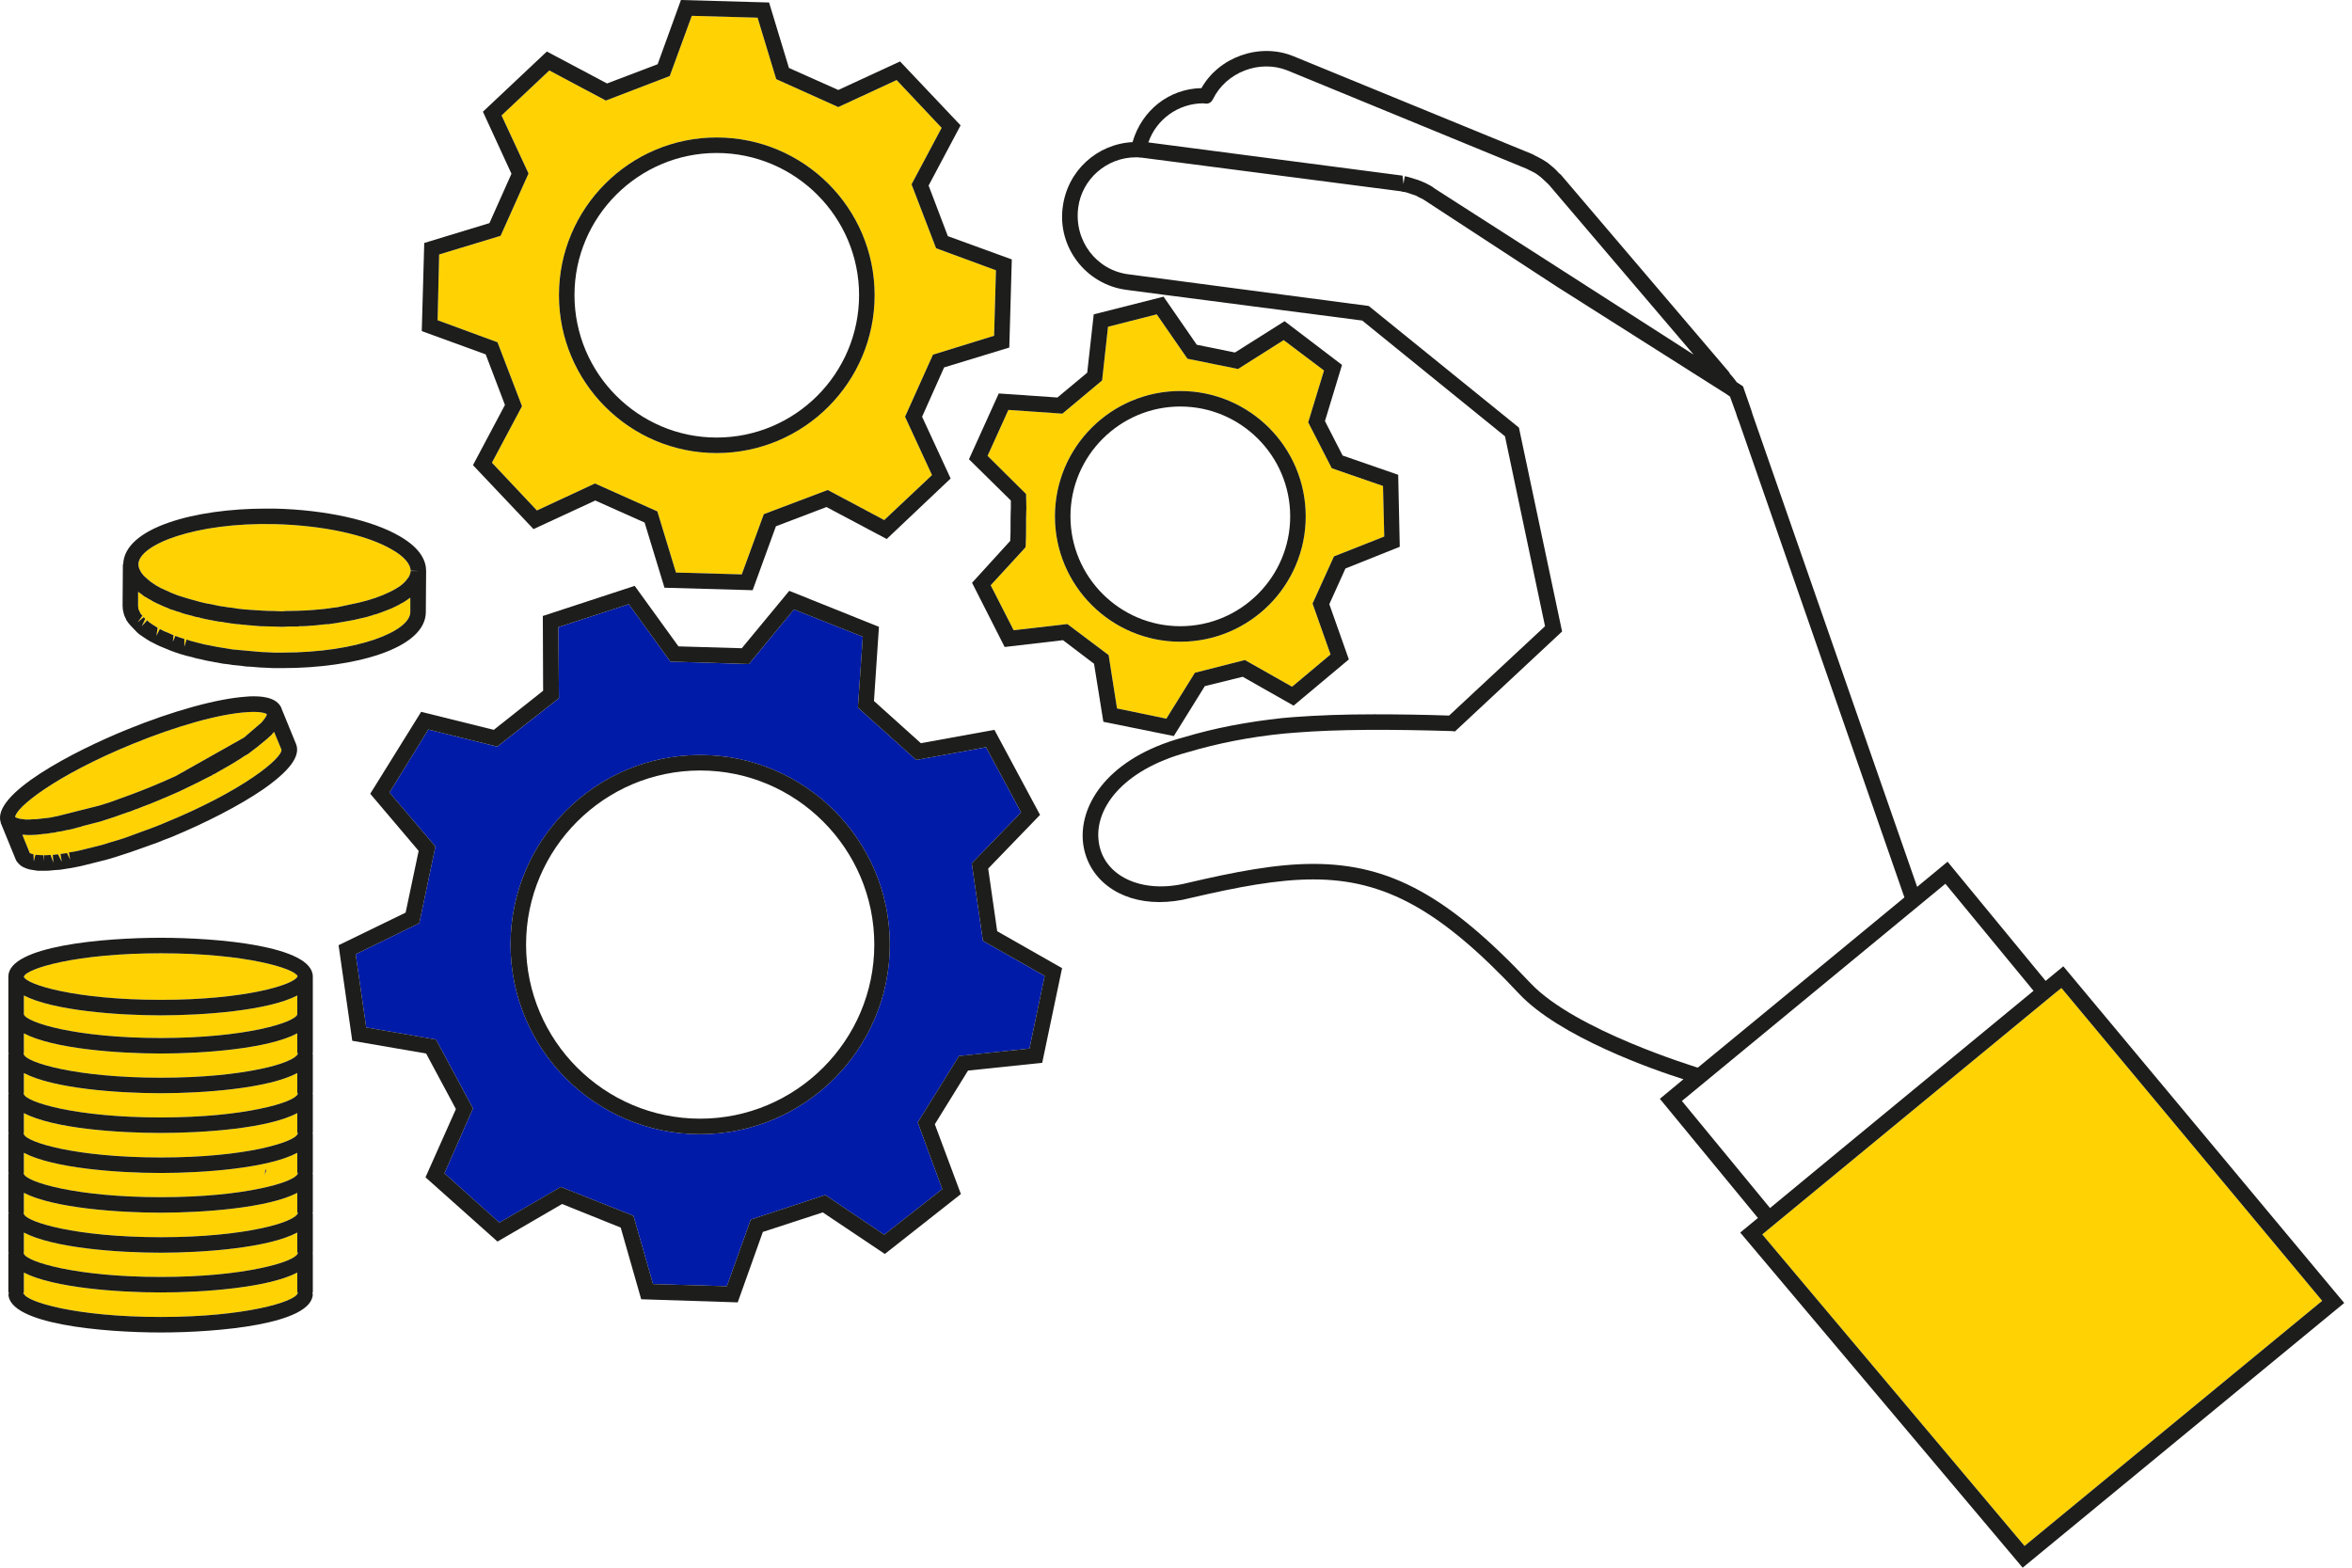 <svg width="87" height="58" viewBox="0 0 87 58" fill="none" xmlns="http://www.w3.org/2000/svg">
<path d="M76.254 36.554L85.897 48.127L74.887 57.196L65.186 45.67L65.393 45.498L76.035 36.726L76.254 36.554Z" fill="#FFD303"/>
<path d="M51.157 17.978L51.203 19.85L49.343 20.584L48.55 22.33L49.216 24.212L47.793 25.406L46.048 24.419L44.199 24.89L43.143 26.589L41.318 26.21L41.008 24.235L39.481 23.087L37.495 23.317L36.645 21.652L37.931 20.252L37.942 20.148C37.954 19.896 37.954 19.678 37.954 19.459C37.954 19.253 37.954 19.046 37.965 18.782L37.954 18.277L36.53 16.865L37.3 15.166L39.297 15.303L40.767 14.075L40.985 12.089L42.787 11.63L43.924 13.271L45.795 13.65L47.483 12.582L48.975 13.708L48.39 15.625L49.262 17.324L51.157 17.978ZM48.298 19.104C48.298 16.543 46.22 14.465 43.66 14.465C41.1 14.465 39.022 16.543 39.022 19.104C39.022 21.664 41.1 23.742 43.66 23.742C46.22 23.742 48.298 21.664 48.298 19.104Z" fill="#FFD303"/>
<path d="M38.643 36.107L38.08 38.793L35.474 39.069L33.947 41.526L34.854 43.994L32.707 45.682L30.526 44.212L27.771 45.119L26.887 47.587L24.154 47.507L23.431 44.981L20.745 43.914L18.471 45.234L16.439 43.408L17.496 41.009L16.129 38.46L13.546 38.013L13.156 35.303L15.509 34.155L16.106 31.319L14.407 29.322L15.842 26.991L18.391 27.623L20.676 25.832L20.653 23.203L23.259 22.353L24.797 24.477L27.702 24.569L29.366 22.548L31.915 23.558L31.732 26.176L33.89 28.116L36.473 27.646L37.77 30.056L35.945 31.939L36.358 34.809L38.643 36.107ZM32.914 34.947C32.914 31.078 29.768 27.933 25.899 27.933C22.03 27.933 18.885 31.078 18.885 34.947C18.885 38.816 22.03 41.962 25.899 41.962C29.768 41.962 32.914 38.816 32.914 34.947Z" fill="#001BA8"/>
<path d="M36.84 9.999L36.771 12.422L34.51 13.122L33.477 15.418L34.475 17.576L32.707 19.241L30.618 18.128L28.253 19.023L27.438 21.25L25.004 21.181L24.315 18.92L22.007 17.887L19.86 18.885L18.196 17.117L19.309 15.028L18.402 12.663L16.187 11.848L16.244 9.414L18.517 8.725L19.55 6.417L18.552 4.27L20.32 2.606L22.409 3.719L24.774 2.812L25.589 0.585L28.023 0.654L28.712 2.927L31.008 3.961L33.166 2.962L34.831 4.73L33.718 6.819L34.624 9.184L36.84 9.999ZM32.351 10.918C32.351 7.703 29.734 5.086 26.508 5.086C23.293 5.086 20.676 7.703 20.676 10.918C20.676 14.144 23.293 16.761 26.508 16.761C29.734 16.761 32.351 14.144 32.351 10.918Z" fill="#FFD303"/>
<path d="M15.475 21.125H15.188C15.188 21.205 15.154 21.285 15.108 21.366C15.096 21.377 15.073 21.4 15.062 21.423C15.016 21.492 14.947 21.561 14.867 21.63C14.844 21.641 14.832 21.653 14.821 21.664L14.809 21.676C14.706 21.744 14.579 21.825 14.43 21.894C14.43 21.905 14.419 21.905 14.407 21.905C14.109 22.055 13.719 22.192 13.271 22.296L12.467 22.468C12.433 22.468 12.421 22.468 12.387 22.479C12.375 22.479 12.364 22.479 12.352 22.479C12.088 22.525 11.824 22.548 11.537 22.571H11.514C11.468 22.571 11.422 22.583 11.388 22.583C11.124 22.594 10.848 22.606 10.573 22.606C10.527 22.606 10.481 22.617 10.435 22.617L10.148 22.606C9.85 22.606 9.551 22.583 9.23 22.56L9.057 22.548C8.954 22.537 8.851 22.525 8.747 22.514C8.713 22.502 8.701 22.502 8.679 22.502L8.633 22.491C8.518 22.479 8.403 22.468 8.288 22.445C8.242 22.433 8.185 22.433 8.127 22.422C8.036 22.399 7.932 22.387 7.806 22.353L7.726 22.341C7.645 22.33 7.553 22.307 7.462 22.284C7.45 22.284 7.427 22.273 7.416 22.273L7.037 22.169C7.002 22.158 6.956 22.146 6.922 22.135C6.83 22.112 6.75 22.078 6.658 22.055C6.623 22.043 6.589 22.032 6.555 22.02C6.474 21.986 6.405 21.963 6.325 21.928C6.302 21.917 6.268 21.905 6.233 21.882C6.164 21.859 6.095 21.825 6.026 21.79L5.946 21.756C5.889 21.722 5.82 21.687 5.762 21.653C5.751 21.641 5.716 21.618 5.694 21.607C5.659 21.584 5.613 21.549 5.544 21.503C5.521 21.48 5.498 21.457 5.464 21.434C5.441 21.412 5.407 21.377 5.349 21.331C5.338 21.32 5.338 21.308 5.326 21.308C5.303 21.274 5.269 21.251 5.223 21.182C5.211 21.159 5.2 21.136 5.188 21.113C5.177 21.102 5.177 21.09 5.154 21.044C5.142 21.021 5.142 20.998 5.131 20.975L5.12 20.884C5.12 20.149 7.232 19.322 10.159 19.391C11.939 19.437 13.558 19.781 14.499 20.332C14.947 20.585 15.188 20.872 15.188 21.113L15.475 21.125Z" fill="#FFD303"/>
<path d="M15.176 22.111V22.651C15.165 23.351 13.236 24.143 10.458 24.143C10.355 24.143 10.24 24.143 10.136 24.143C9.964 24.132 9.803 24.132 9.643 24.12L9.011 24.063C8.897 24.052 8.782 24.04 8.621 24.029L8.552 24.017C8.403 23.994 8.254 23.971 8.127 23.948L8.047 23.937C7.932 23.914 7.817 23.891 7.703 23.868L7.576 23.845C7.484 23.822 7.393 23.799 7.301 23.776L7.174 23.742C7.083 23.719 6.991 23.696 6.899 23.661L6.819 23.925V23.638C6.704 23.604 6.589 23.57 6.486 23.524L6.394 23.742L6.417 23.501C6.336 23.466 6.267 23.432 6.187 23.397L6.095 23.363C6.038 23.328 5.969 23.305 5.912 23.271L5.785 23.524L5.831 23.225C5.774 23.191 5.705 23.145 5.613 23.087C5.544 23.041 5.487 22.995 5.441 22.95L5.246 23.168L5.372 22.892L5.315 22.835L5.096 23.018L5.269 22.777C5.234 22.743 5.211 22.72 5.188 22.686L5.177 22.651C5.154 22.617 5.142 22.582 5.119 22.525C5.119 22.49 5.108 22.456 5.108 22.421V21.893C5.131 21.916 5.165 21.928 5.188 21.951L5.211 21.962C5.211 21.974 5.223 21.974 5.223 21.974C5.269 22.008 5.292 22.031 5.338 22.066C5.372 22.077 5.395 22.1 5.429 22.111L5.475 22.146C5.51 22.157 5.533 22.18 5.567 22.192L5.659 22.249C5.659 22.249 5.67 22.249 5.67 22.261C5.682 22.261 5.682 22.261 5.682 22.261L5.774 22.307C5.785 22.318 5.808 22.318 5.82 22.33C5.843 22.341 5.866 22.352 5.9 22.364L5.969 22.398C5.98 22.398 5.992 22.41 6.003 22.41C6.038 22.433 6.072 22.444 6.107 22.456C6.141 22.467 6.176 22.49 6.222 22.502L6.29 22.536C6.325 22.548 6.371 22.559 6.405 22.571L6.474 22.594C6.486 22.594 6.486 22.605 6.497 22.605C6.554 22.617 6.6 22.64 6.658 22.651L6.738 22.686C6.738 22.686 6.738 22.686 6.75 22.686L6.819 22.708C6.853 22.72 6.876 22.72 6.899 22.731C6.91 22.731 6.91 22.731 6.91 22.731C6.945 22.743 6.991 22.754 7.037 22.766L7.129 22.789C7.14 22.8 7.151 22.8 7.163 22.8L7.243 22.823C7.266 22.823 7.289 22.835 7.324 22.835C7.37 22.846 7.416 22.858 7.45 22.869L7.599 22.904C7.714 22.927 7.829 22.95 7.955 22.973L8.024 22.984C8.081 22.995 8.139 23.007 8.196 23.007C8.3 23.03 8.391 23.041 8.483 23.053L8.541 23.064C8.552 23.064 8.564 23.064 8.564 23.064L8.644 23.076C8.667 23.076 8.69 23.076 8.713 23.087C8.77 23.087 8.839 23.099 8.897 23.099C8.919 23.11 8.942 23.11 8.965 23.11H9.011C9.046 23.122 9.08 23.122 9.115 23.122C9.149 23.133 9.195 23.133 9.229 23.133L9.62 23.168C9.792 23.168 9.964 23.179 10.125 23.179L10.435 23.191C10.515 23.191 10.584 23.179 10.653 23.179C10.779 23.179 10.906 23.179 11.02 23.179C11.055 23.168 11.078 23.168 11.112 23.168H11.193C11.296 23.168 11.411 23.156 11.549 23.145C11.595 23.145 11.629 23.145 11.663 23.133H11.698C11.813 23.122 11.916 23.11 12.019 23.099C12.042 23.099 12.065 23.099 12.1 23.087V23.099L12.191 23.087C12.226 23.076 12.249 23.076 12.283 23.076C12.341 23.064 12.387 23.053 12.444 23.053C12.456 23.041 12.467 23.041 12.49 23.041C12.513 23.041 12.536 23.03 12.559 23.03L12.892 22.973C13.041 22.95 13.179 22.915 13.328 22.881L13.535 22.835C13.546 22.823 13.558 22.823 13.581 22.823C13.649 22.8 13.707 22.777 13.776 22.766C13.787 22.766 13.787 22.754 13.787 22.754L13.925 22.72C13.982 22.697 14.051 22.674 14.12 22.651C14.212 22.617 14.292 22.582 14.384 22.548C14.43 22.536 14.465 22.513 14.522 22.49L14.614 22.444C14.625 22.444 14.648 22.433 14.66 22.421C14.717 22.398 14.786 22.364 14.832 22.33L14.901 22.295C14.958 22.261 15.016 22.226 15.062 22.192L15.107 22.157C15.13 22.146 15.153 22.134 15.176 22.111Z" fill="#FFD303"/>
<path d="M10.998 38.942C10.998 38.953 11.009 38.965 11.021 38.977C11.021 38.988 11.009 38.988 11.009 38.999C10.952 39.149 10.47 39.378 9.62 39.55C8.747 39.734 7.508 39.872 5.946 39.872C2.8 39.872 0.975 39.309 0.883 39.011C0.883 38.999 0.872 38.988 0.872 38.977C0.872 38.965 0.883 38.953 0.883 38.942V38.23C1.974 38.804 4.362 38.977 5.946 38.977C7.519 38.977 9.918 38.804 10.998 38.23V38.942Z" fill="#FFD303"/>
<path d="M10.998 40.423C10.998 40.435 11.009 40.446 11.021 40.458C11.021 40.458 11.009 40.469 11.009 40.481C10.952 40.63 10.47 40.848 9.62 41.02C8.747 41.204 7.508 41.342 5.946 41.342C2.8 41.342 0.975 40.779 0.883 40.481C0.883 40.469 0.872 40.469 0.872 40.458C0.872 40.446 0.883 40.435 0.883 40.423V39.7C1.974 40.274 4.362 40.446 5.946 40.446C7.519 40.446 9.918 40.274 10.998 39.7V40.423Z" fill="#FFD303"/>
<path d="M10.998 41.893C10.998 41.904 11.009 41.916 11.021 41.927C11.021 41.939 11.009 41.939 11.009 41.95C10.952 42.111 10.47 42.318 9.62 42.501C8.747 42.685 7.508 42.823 5.946 42.823C2.8 42.823 0.975 42.26 0.883 41.962C0.883 41.95 0.872 41.939 0.872 41.927C0.872 41.916 0.883 41.904 0.883 41.893V41.181C1.974 41.755 4.362 41.916 5.946 41.916C7.519 41.916 9.918 41.755 10.998 41.181V41.893Z" fill="#FFD303"/>
<path d="M11.021 43.408C11.021 43.408 11.009 43.42 11.009 43.431C10.952 43.58 10.47 43.798 9.62 43.971C8.747 44.154 7.508 44.292 5.946 44.292C2.8 44.292 0.975 43.73 0.883 43.431C0.883 43.42 0.872 43.42 0.872 43.408C0.872 43.385 0.883 43.385 0.883 43.374V42.65C1.974 43.224 4.362 43.397 5.946 43.397C7.519 43.397 9.918 43.224 10.998 42.65V43.374C10.998 43.385 11.009 43.385 11.021 43.408ZM9.838 43.316V43.305C9.838 43.282 9.815 43.259 9.815 43.236L9.804 43.385C9.804 43.431 9.769 43.465 9.746 43.511C9.758 43.489 9.769 43.477 9.781 43.465C9.792 43.443 9.804 43.42 9.815 43.397C9.815 43.385 9.827 43.385 9.827 43.374C9.838 43.351 9.838 43.339 9.838 43.316Z" fill="#FFD303"/>
<path d="M10.998 44.843C10.998 44.855 11.009 44.866 11.021 44.878C11.021 44.889 11.009 44.889 11.009 44.901C10.952 45.05 10.47 45.279 9.62 45.452C8.747 45.635 7.508 45.773 5.946 45.773C2.8 45.773 0.975 45.211 0.883 44.912C0.883 44.901 0.872 44.889 0.872 44.878C0.872 44.866 0.883 44.855 0.883 44.843V44.131C1.974 44.694 4.362 44.866 5.946 44.866C7.519 44.866 9.918 44.694 10.998 44.131V44.843Z" fill="#FFD303"/>
<path d="M11.021 46.359C11.021 46.359 11.009 46.37 11.009 46.382C10.952 46.531 10.47 46.749 9.62 46.922C8.747 47.105 7.508 47.243 5.946 47.243C2.8 47.243 0.975 46.681 0.883 46.382C0.883 46.37 0.872 46.37 0.872 46.359C0.872 46.336 0.883 46.336 0.883 46.325V45.601C1.974 46.175 4.362 46.348 5.946 46.348C7.519 46.348 9.918 46.175 10.998 45.601V46.325C10.998 46.336 11.009 46.336 11.021 46.359Z" fill="#FFD303"/>
<path d="M11.021 47.851H11.009C10.906 48.161 9.08 48.724 5.946 48.724C2.8 48.724 0.975 48.161 0.883 47.862H0.86C0.86 47.84 0.883 47.817 0.883 47.794V47.082C1.974 47.644 4.362 47.817 5.946 47.817C7.519 47.817 9.918 47.644 10.998 47.082V47.794C10.998 47.817 11.021 47.828 11.021 47.851Z" fill="#FFD303"/>
<path d="M10.997 36.83V37.53C10.905 37.829 9.08 38.403 5.946 38.403C2.8 38.403 0.975 37.829 0.883 37.53V36.83C1.974 37.392 4.362 37.565 5.946 37.565C7.519 37.565 9.918 37.392 10.997 36.83Z" fill="#FFD303"/>
<path d="M10.412 27.737C10.435 28.059 8.977 29.264 6.084 30.447C5.935 30.515 5.774 30.573 5.625 30.63L4.591 31.009C4.442 31.055 4.304 31.101 4.098 31.158C3.983 31.193 3.88 31.227 3.765 31.262L2.881 31.48C2.766 31.503 2.663 31.526 2.548 31.537L2.605 31.824L2.479 31.56L2.238 31.595L2.284 31.882L2.146 31.606L1.951 31.629L1.974 31.916L1.871 31.629C1.79 31.641 1.733 31.641 1.629 31.641L1.607 31.928V31.641C1.549 31.641 1.48 31.641 1.377 31.629H1.308L1.251 31.905L1.239 31.606C1.205 31.595 1.17 31.595 1.101 31.56L0.826 30.883H0.837C0.86 30.883 0.895 30.883 0.918 30.883C0.964 30.894 0.998 30.894 1.055 30.894H1.136C1.205 30.894 1.285 30.883 1.365 30.883L1.446 30.871C1.469 30.871 1.469 30.871 1.492 30.871L1.538 30.86L1.675 30.848L1.779 30.837C1.825 30.826 1.859 30.825 1.905 30.814H1.916C1.928 30.814 1.939 30.814 1.951 30.814C1.974 30.802 1.997 30.802 2.031 30.802L2.112 30.779C2.226 30.768 2.341 30.745 2.468 30.711L2.548 30.699C2.64 30.676 2.743 30.653 2.835 30.63L2.858 30.619C2.892 30.607 2.927 30.607 2.961 30.596L3.065 30.561L3.73 30.389L3.799 30.366C3.937 30.32 4.075 30.274 4.224 30.229L4.672 30.068L4.821 30.022C4.913 29.987 5.005 29.941 5.097 29.919L5.292 29.838C5.452 29.781 5.602 29.723 5.762 29.654C6.072 29.528 6.359 29.402 6.646 29.276L6.669 29.264C7.06 29.08 7.427 28.897 7.783 28.713L7.84 28.69V28.679C7.863 28.667 7.898 28.656 7.921 28.633V28.644L8.036 28.575C8.346 28.403 8.644 28.231 8.908 28.059L9.011 27.99L9.046 27.967C9.092 27.944 9.126 27.921 9.172 27.898C9.436 27.703 9.654 27.53 9.838 27.37L9.896 27.324C9.941 27.278 9.976 27.244 10.022 27.209L10.091 27.129C10.102 27.117 10.114 27.106 10.125 27.094C10.125 27.083 10.137 27.083 10.137 27.071L10.412 27.737Z" fill="#FFD303"/>
<path d="M5.946 35.269C9.08 35.269 10.905 35.831 11.009 36.118C10.905 36.428 9.08 36.991 5.946 36.991C2.8 36.991 0.986 36.428 0.883 36.141V36.13C0.986 35.831 2.812 35.269 5.946 35.269Z" fill="#FFD303"/>
<path d="M9.861 26.429H9.872C9.872 26.452 9.849 26.497 9.827 26.532C9.815 26.555 9.792 26.578 9.735 26.658C9.712 26.681 9.689 26.716 9.666 26.739L9.103 27.221C9.08 27.244 9.057 27.267 9.023 27.29L6.497 28.713C6.199 28.851 5.877 28.989 5.544 29.127C5.326 29.218 5.096 29.299 4.867 29.391L4.075 29.678L3.788 29.77C3.742 29.781 3.707 29.792 3.673 29.804L2.077 30.206C2.066 30.206 2.066 30.206 2.054 30.206C1.974 30.229 1.905 30.24 1.836 30.252C1.802 30.252 1.767 30.263 1.733 30.263L1.434 30.298C1.365 30.309 1.308 30.309 1.239 30.309L1.078 30.32H0.941C0.895 30.309 0.849 30.309 0.768 30.298H0.757C0.722 30.286 0.699 30.286 0.665 30.275C0.642 30.263 0.619 30.263 0.573 30.24L0.562 30.229C0.573 29.884 2.031 28.702 4.89 27.531C6.543 26.853 8.139 26.406 9.149 26.348C9.597 26.314 9.815 26.383 9.861 26.417V26.429Z" fill="#FFD303"/>
<path d="M76.035 36.726L65.393 45.498L65.186 45.67L74.887 57.196L85.897 48.127L76.253 36.554L76.035 36.726ZM71.96 32.697L62.213 40.733L65.473 44.694L68.045 42.57L75.22 36.657L71.96 32.697ZM44.51 3.823C43.591 3.823 42.776 4.408 42.477 5.269L51.88 6.498L51.914 6.808L51.96 6.521C52.029 6.532 52.098 6.544 52.156 6.567L52.454 6.659C52.58 6.704 52.649 6.739 52.73 6.773C52.73 6.773 52.776 6.796 52.798 6.808C52.867 6.842 52.948 6.888 52.982 6.911C53.005 6.923 53.028 6.946 53.04 6.957C53.143 7.026 59.618 11.17 62.649 13.122L57.299 6.842L57.242 6.785C57.184 6.727 57.127 6.682 57.069 6.624C57.023 6.578 56.966 6.532 56.92 6.498C56.863 6.452 56.805 6.417 56.748 6.383C56.679 6.349 56.61 6.314 56.541 6.28C56.53 6.28 56.484 6.245 56.472 6.245L47.621 2.606C46.587 2.193 45.348 2.675 44.865 3.674C44.819 3.765 44.728 3.846 44.601 3.834L44.51 3.823ZM41.662 10.723C40.17 10.527 39.114 9.15 39.309 7.669C39.481 6.314 40.583 5.327 41.892 5.258C42.236 4.075 43.247 3.283 44.441 3.26C45.095 2.101 46.599 1.573 47.839 2.078L56.69 5.706C56.702 5.717 56.759 5.74 56.771 5.752C56.863 5.798 56.955 5.843 57.035 5.889C57.115 5.935 57.184 5.981 57.253 6.027C57.322 6.085 57.391 6.142 57.448 6.188C57.529 6.257 57.597 6.326 57.666 6.406C57.689 6.429 57.712 6.44 57.735 6.463L63.946 13.754C63.958 13.765 63.992 13.822 63.992 13.834C64.095 13.937 64.164 14.041 64.245 14.144L64.474 14.293L64.773 15.154L64.83 15.338L70.915 32.811L72.04 31.881L75.668 36.29L76.322 35.75L86.712 48.207L74.818 58L64.371 45.601L65.025 45.061L61.398 40.653L62.27 39.929C61.179 39.585 57.689 38.368 56.185 36.761C53.304 33.684 51.237 32.536 48.585 32.536C47.253 32.536 45.807 32.811 44.027 33.225C43.637 33.328 43.247 33.374 42.879 33.374C41.375 33.374 40.239 32.513 40.066 31.216C39.894 29.861 40.882 28.173 43.465 27.37C43.568 27.335 43.671 27.312 43.786 27.278C44.934 26.933 46.14 26.704 47.437 26.566L47.827 26.532C48.746 26.463 49.71 26.428 50.835 26.428C51.708 26.428 52.626 26.44 53.602 26.474L57.15 23.168L55.669 16.142L50.388 11.859L43.051 10.906L41.662 10.723ZM39.883 7.68C39.722 8.909 40.56 9.999 41.743 10.149L50.629 11.32L56.185 15.82L57.781 23.363L53.82 27.06L53.706 27.048C51.444 26.979 49.481 26.979 47.919 27.105L47.494 27.14C46.232 27.266 45.06 27.496 43.935 27.829C41.444 28.506 40.48 29.976 40.641 31.135C40.801 32.398 42.213 33.087 43.889 32.674C45.703 32.249 47.196 31.962 48.585 31.962C51.421 31.962 53.591 33.156 56.61 36.37C58.263 38.127 62.729 39.47 62.775 39.493H62.81L66.059 36.818L70.444 33.202L64.302 15.533C64.291 15.533 64.291 15.522 64.291 15.522L64.233 15.349V15.338L63.992 14.672L63.889 14.603L63.877 14.592L57.574 10.596L52.741 7.439C52.73 7.428 52.707 7.416 52.672 7.393L52.569 7.336C52.534 7.324 52.511 7.313 52.489 7.301C52.477 7.29 52.465 7.29 52.454 7.279C52.397 7.244 52.339 7.221 52.293 7.21L52.018 7.118C51.972 7.106 51.926 7.095 51.869 7.095C51.869 7.083 51.788 7.072 51.777 7.072L42.225 5.832C42.179 5.832 42.145 5.832 42.087 5.82H42.018C40.939 5.82 40.021 6.624 39.883 7.68Z" fill="#1D1D1B"/>
<path d="M39.596 19.104C39.596 21.343 41.421 23.168 43.66 23.168C45.899 23.168 47.724 21.343 47.724 19.104C47.724 16.865 45.899 15.04 43.66 15.04C41.421 15.04 39.596 16.865 39.596 19.104ZM39.022 19.104C39.022 16.544 41.1 14.466 43.66 14.466C46.22 14.466 48.298 16.544 48.298 19.104C48.298 21.664 46.22 23.742 43.66 23.742C41.1 23.742 39.022 21.664 39.022 19.104Z" fill="#1D1D1B"/>
<path d="M39.297 15.304L37.3 15.166L36.53 16.865L37.954 18.277L37.965 18.782C37.954 19.047 37.954 19.253 37.954 19.46C37.954 19.678 37.954 19.896 37.943 20.149L37.931 20.252L36.645 21.653L37.495 23.317L39.481 23.088L41.008 24.236L41.318 26.21L43.143 26.589L44.199 24.89L46.048 24.419L47.793 25.407L49.217 24.213L48.551 22.33L49.343 20.585L51.203 19.85L51.157 17.979L49.262 17.324L48.39 15.625L48.975 13.708L47.483 12.583L45.795 13.651L43.924 13.272L42.787 11.63L40.985 12.089L40.767 14.075L39.297 15.304ZM35.842 16.991L36.944 14.557L39.114 14.707L40.216 13.788L40.457 11.63L43.04 10.976L44.268 12.755L45.681 13.042L47.517 11.883L49.641 13.501L49.01 15.579L49.664 16.854L51.719 17.566L51.777 20.229L49.768 21.033L49.171 22.353L49.894 24.396L47.85 26.107L45.968 25.039L44.567 25.384L43.419 27.232L40.813 26.704L40.468 24.557L39.32 23.685L37.162 23.937L35.956 21.561L37.368 20.011C37.38 19.816 37.38 19.643 37.38 19.46C37.38 19.242 37.38 19.023 37.391 18.771V18.518L35.842 16.991Z" fill="#1D1D1B"/>
<path d="M26.508 5.66C23.615 5.66 21.25 8.025 21.25 10.918C21.25 13.823 23.615 16.188 26.508 16.188C29.413 16.188 31.777 13.823 31.777 10.918C31.777 8.025 29.413 5.66 26.508 5.66ZM26.508 16.762C23.293 16.762 20.676 14.144 20.676 10.918C20.676 7.704 23.293 5.086 26.508 5.086C29.734 5.086 32.352 7.704 32.352 10.918C32.352 14.144 29.734 16.762 26.508 16.762Z" fill="#1D1D1B"/>
<path d="M25.899 28.506C22.352 28.506 19.459 31.399 19.459 34.947C19.459 38.495 22.352 41.388 25.899 41.388C29.447 41.388 32.34 38.495 32.34 34.947C32.34 31.399 29.447 28.506 25.899 28.506ZM18.885 34.947C18.885 31.078 22.03 27.932 25.899 27.932C29.768 27.932 32.914 31.078 32.914 34.947C32.914 38.816 29.768 41.962 25.899 41.962C22.03 41.962 18.885 38.816 18.885 34.947Z" fill="#1D1D1B"/>
<path d="M18.517 8.725L16.244 9.414L16.187 11.848L18.402 12.663L19.309 15.028L18.196 17.118L19.86 18.886L22.007 17.887L24.315 18.92L25.004 21.182L27.438 21.251L28.253 19.023L30.618 18.128L32.707 19.241L34.475 17.577L33.477 15.418L34.51 13.122L36.772 12.422L36.84 10L34.625 9.184L33.718 6.819L34.831 4.73L33.166 2.962L31.008 3.961L28.712 2.928L28.023 0.654L25.589 0.586L24.774 2.813L22.409 3.72L20.32 2.606L18.552 4.271L19.55 6.418L18.517 8.725ZM15.601 12.25L15.693 8.989L18.104 8.255L18.919 6.429L17.863 4.133L20.228 1.906L22.455 3.088L24.326 2.376L25.188 0L28.448 0.092L29.183 2.514L31.008 3.329L33.293 2.273L35.532 4.638L34.349 6.865L35.061 8.737L37.426 9.598L37.334 12.858L34.923 13.593L34.108 15.418L35.164 17.703L32.799 19.942L30.572 18.759L28.701 19.471L27.84 21.836L24.579 21.744L23.844 19.333L22.019 18.518L19.734 19.575L17.495 17.209L18.678 14.982L17.966 13.111L15.601 12.25Z" fill="#1D1D1B"/>
<path d="M15.509 34.155L13.156 35.303L13.546 38.012L16.129 38.46L17.495 41.009L16.439 43.408L18.471 45.233L20.744 43.913L23.431 44.981L24.154 47.507L26.887 47.587L27.771 45.119L30.526 44.212L32.707 45.681L34.854 43.994L33.947 41.525L35.474 39.068L38.08 38.793L38.643 36.106L36.358 34.809L35.945 31.939L37.77 30.056L36.473 27.645L33.89 28.116L31.732 26.176L31.915 23.558L29.366 22.548L27.702 24.568L24.797 24.477L23.259 22.353L20.653 23.202L20.676 25.831L18.391 27.622L15.842 26.991L14.407 29.321L16.106 31.319L15.509 34.155ZM13.03 38.506L12.524 34.97L15.004 33.764L15.486 31.48L13.695 29.367L15.578 26.336L18.265 27.002L20.09 25.556L20.079 22.789L23.477 21.675L25.096 23.914L27.438 23.983L29.194 21.859L32.512 23.191L32.328 25.935L34.062 27.496L36.783 27.002L38.471 30.148L36.553 32.134L36.886 34.453L39.286 35.819L38.551 39.321L35.807 39.608L34.579 41.594L35.543 44.177L32.73 46.393L30.434 44.855L28.218 45.578L27.288 48.184L23.718 48.069L22.96 45.417L20.791 44.545L18.402 45.934L15.739 43.557L16.864 41.032L15.762 38.977L13.03 38.506Z" fill="#1D1D1B"/>
<path d="M9.838 43.305V43.317C9.838 43.34 9.838 43.351 9.827 43.374C9.827 43.386 9.815 43.386 9.815 43.397C9.804 43.42 9.792 43.443 9.781 43.466C9.769 43.477 9.758 43.489 9.746 43.512C9.769 43.466 9.804 43.431 9.804 43.386L9.815 43.236C9.815 43.259 9.838 43.282 9.838 43.305Z" fill="#1D1D1B"/>
<path d="M5.154 21.044C5.177 21.09 5.177 21.102 5.188 21.113C5.2 21.136 5.211 21.159 5.223 21.182C5.269 21.251 5.303 21.274 5.326 21.308C5.338 21.308 5.338 21.32 5.349 21.331C5.406 21.377 5.441 21.412 5.464 21.434C5.498 21.457 5.521 21.48 5.544 21.503C5.613 21.549 5.659 21.584 5.693 21.607C5.716 21.618 5.751 21.641 5.762 21.653C5.82 21.687 5.889 21.721 5.946 21.756L6.026 21.79C6.095 21.825 6.164 21.859 6.233 21.882C6.268 21.905 6.302 21.917 6.325 21.928C6.405 21.963 6.474 21.985 6.555 22.02C6.589 22.032 6.623 22.043 6.658 22.054C6.75 22.077 6.83 22.112 6.922 22.135C6.956 22.146 7.002 22.158 7.037 22.169L7.416 22.273C7.427 22.273 7.45 22.284 7.461 22.284C7.553 22.307 7.645 22.33 7.726 22.341L7.806 22.353C7.932 22.387 8.036 22.399 8.127 22.422C8.185 22.433 8.242 22.433 8.288 22.445C8.403 22.468 8.518 22.479 8.633 22.491L8.678 22.502C8.701 22.502 8.713 22.502 8.747 22.514C8.851 22.525 8.954 22.537 9.057 22.548L9.23 22.56C9.551 22.582 9.849 22.605 10.148 22.605L10.435 22.617C10.481 22.617 10.527 22.605 10.573 22.605C10.848 22.605 11.124 22.594 11.388 22.582C11.422 22.582 11.468 22.571 11.514 22.571H11.537C11.824 22.548 12.088 22.525 12.352 22.479C12.364 22.479 12.375 22.479 12.387 22.479C12.421 22.468 12.433 22.468 12.467 22.468L13.271 22.296C13.718 22.192 14.109 22.054 14.407 21.905C14.419 21.905 14.43 21.905 14.43 21.894C14.579 21.825 14.706 21.744 14.809 21.676L14.821 21.664C14.832 21.653 14.844 21.641 14.867 21.63C14.947 21.561 15.016 21.492 15.062 21.423C15.073 21.4 15.096 21.377 15.108 21.366C15.153 21.285 15.188 21.205 15.188 21.125H15.475L15.188 21.113C15.188 20.872 14.947 20.585 14.499 20.332C13.558 19.781 11.939 19.437 10.159 19.391C7.232 19.322 5.119 20.149 5.119 20.883L5.131 20.975C5.142 20.998 5.142 21.021 5.154 21.044ZM5.108 22.422C5.108 22.456 5.119 22.491 5.119 22.525C5.142 22.582 5.154 22.617 5.177 22.651L5.188 22.686C5.211 22.72 5.234 22.743 5.269 22.778L5.096 23.019L5.315 22.835L5.372 22.892L5.246 23.168L5.441 22.95C5.487 22.996 5.544 23.042 5.613 23.088C5.705 23.145 5.774 23.191 5.831 23.226L5.785 23.524L5.912 23.271C5.969 23.306 6.038 23.329 6.095 23.363L6.187 23.398C6.267 23.432 6.336 23.466 6.417 23.501L6.394 23.742L6.486 23.524C6.589 23.57 6.704 23.604 6.819 23.639V23.926L6.899 23.662C6.991 23.696 7.083 23.719 7.174 23.742L7.301 23.776C7.393 23.799 7.484 23.822 7.576 23.845L7.703 23.868C7.817 23.891 7.932 23.914 8.047 23.937L8.127 23.949C8.254 23.972 8.403 23.995 8.552 24.018L8.621 24.029C8.782 24.041 8.897 24.052 9.011 24.064L9.643 24.121C9.804 24.132 9.964 24.132 10.136 24.144C10.24 24.144 10.355 24.144 10.458 24.144C13.236 24.144 15.165 23.352 15.177 22.651V22.112C15.153 22.135 15.13 22.146 15.108 22.158L15.062 22.192C15.016 22.227 14.958 22.261 14.901 22.296L14.832 22.33C14.786 22.364 14.717 22.399 14.66 22.422C14.648 22.433 14.625 22.445 14.614 22.445L14.522 22.491C14.465 22.514 14.43 22.537 14.384 22.548C14.293 22.582 14.212 22.617 14.12 22.651C14.051 22.674 13.982 22.697 13.925 22.72L13.787 22.755C13.787 22.755 13.787 22.766 13.776 22.766C13.707 22.778 13.649 22.801 13.581 22.824C13.558 22.824 13.546 22.824 13.535 22.835L13.328 22.881C13.179 22.916 13.041 22.95 12.892 22.973L12.559 23.03C12.536 23.03 12.513 23.042 12.49 23.042C12.467 23.042 12.456 23.042 12.444 23.053C12.387 23.053 12.341 23.065 12.283 23.076C12.249 23.076 12.226 23.076 12.191 23.088L12.1 23.099V23.088C12.065 23.099 12.042 23.099 12.019 23.099C11.916 23.111 11.813 23.122 11.698 23.134H11.663C11.629 23.145 11.595 23.145 11.549 23.145C11.411 23.157 11.296 23.168 11.193 23.168H11.112C11.078 23.168 11.055 23.168 11.021 23.18C10.906 23.18 10.779 23.18 10.653 23.18C10.584 23.18 10.515 23.191 10.435 23.191L10.125 23.18C9.964 23.18 9.792 23.168 9.62 23.168L9.23 23.134C9.195 23.134 9.149 23.134 9.115 23.122C9.08 23.122 9.046 23.122 9.011 23.111H8.965C8.942 23.111 8.92 23.111 8.897 23.099C8.839 23.099 8.77 23.088 8.713 23.088C8.69 23.076 8.667 23.076 8.644 23.076L8.564 23.065C8.564 23.065 8.552 23.065 8.541 23.065L8.483 23.053C8.391 23.042 8.3 23.03 8.196 23.007C8.139 23.007 8.081 22.996 8.024 22.984L7.955 22.973C7.829 22.95 7.714 22.927 7.599 22.904L7.45 22.87C7.416 22.858 7.37 22.847 7.324 22.835C7.289 22.835 7.266 22.824 7.243 22.824L7.163 22.801C7.152 22.801 7.14 22.801 7.129 22.789L7.037 22.766C6.991 22.755 6.945 22.743 6.91 22.732C6.91 22.732 6.91 22.732 6.899 22.732C6.876 22.72 6.853 22.72 6.819 22.709L6.75 22.686C6.738 22.686 6.738 22.686 6.738 22.686L6.658 22.651C6.6 22.64 6.555 22.617 6.497 22.605C6.486 22.605 6.486 22.594 6.474 22.594L6.405 22.571C6.371 22.56 6.325 22.548 6.29 22.537L6.222 22.502C6.176 22.491 6.141 22.468 6.107 22.456C6.072 22.445 6.038 22.433 6.003 22.41C5.992 22.41 5.98 22.399 5.969 22.399L5.9 22.364C5.866 22.353 5.843 22.341 5.82 22.33C5.808 22.319 5.785 22.319 5.774 22.307L5.682 22.261C5.682 22.261 5.682 22.261 5.671 22.261C5.671 22.25 5.659 22.25 5.659 22.25L5.567 22.192C5.533 22.181 5.51 22.158 5.475 22.146L5.429 22.112C5.395 22.1 5.372 22.077 5.338 22.066C5.292 22.032 5.269 22.009 5.223 21.974C5.223 21.974 5.211 21.974 5.211 21.963L5.188 21.951C5.165 21.928 5.131 21.917 5.108 21.894V22.422ZM4.545 20.895C4.545 20.895 4.545 20.895 4.545 20.883H4.557C4.591 19.517 7.232 18.817 9.826 18.817C9.941 18.817 10.056 18.817 10.171 18.817C12.042 18.863 13.764 19.242 14.786 19.839C15.601 20.309 15.762 20.792 15.762 21.125C15.762 21.125 15.762 21.125 15.762 21.136L15.751 22.651C15.739 24.006 13.087 24.718 10.458 24.718C10.355 24.718 10.24 24.718 10.125 24.718C9.953 24.706 9.781 24.706 9.62 24.695L9.471 24.683C9.344 24.672 9.229 24.66 9.115 24.66L8.954 24.638C8.839 24.626 8.724 24.615 8.61 24.603L8.472 24.58C8.323 24.569 8.173 24.546 8.024 24.511L7.944 24.5C7.829 24.477 7.703 24.454 7.588 24.431L7.45 24.396C7.347 24.373 7.255 24.362 7.163 24.328L7.025 24.293C6.922 24.27 6.83 24.247 6.727 24.213L6.646 24.19C6.52 24.144 6.394 24.11 6.29 24.064L6.21 24.029C6.118 23.995 6.038 23.96 5.958 23.926L5.877 23.891C5.774 23.845 5.716 23.811 5.648 23.776L5.556 23.731C5.475 23.685 5.406 23.639 5.338 23.593C5.211 23.512 5.131 23.455 5.062 23.386L4.821 23.134C4.764 23.076 4.718 23.007 4.672 22.938L4.66 22.904C4.626 22.835 4.591 22.766 4.58 22.709C4.545 22.582 4.534 22.491 4.534 22.41L4.545 20.895Z" fill="#1D1D1B"/>
<path d="M0.309 36.13C0.309 34.993 3.845 34.695 5.946 34.695C8.035 34.695 11.571 34.993 11.571 36.13V37.53V37.542V38.942C11.571 38.954 11.572 38.965 11.56 38.977C11.572 38.988 11.571 39 11.571 39.011V40.423C11.571 40.435 11.572 40.446 11.56 40.458C11.572 40.469 11.571 40.469 11.571 40.481V41.893C11.571 41.904 11.572 41.916 11.56 41.927C11.572 41.939 11.571 41.95 11.571 41.962V43.374C11.571 43.385 11.572 43.385 11.56 43.408C11.572 43.42 11.571 43.42 11.571 43.431V44.843C11.571 44.855 11.572 44.866 11.56 44.878C11.572 44.889 11.571 44.901 11.571 44.912V46.324C11.571 46.336 11.572 46.336 11.56 46.359C11.572 46.37 11.571 46.37 11.571 46.382V47.794C11.571 47.817 11.56 47.84 11.549 47.863H11.571C11.571 48.999 8.035 49.298 5.946 49.298C3.845 49.298 0.309 48.999 0.309 47.863H0.332C0.332 47.84 0.309 47.817 0.309 47.794V46.382C0.309 46.37 0.32 46.37 0.32 46.359C0.32 46.336 0.309 46.336 0.309 46.324V44.912C0.309 44.901 0.32 44.889 0.32 44.878C0.32 44.866 0.309 44.855 0.309 44.843V43.431C0.309 43.42 0.32 43.42 0.32 43.408C0.32 43.385 0.309 43.385 0.309 43.374V41.962C0.309 41.95 0.32 41.939 0.32 41.927C0.32 41.916 0.309 41.904 0.309 41.893V40.481C0.309 40.469 0.32 40.469 0.32 40.458C0.32 40.446 0.309 40.435 0.309 40.423V39.011C0.309 39 0.32 38.988 0.32 38.977C0.32 38.965 0.309 38.954 0.309 38.942V37.542V37.53V36.13ZM0.883 37.53C0.975 37.829 2.8 38.403 5.946 38.403C9.08 38.403 10.906 37.829 10.997 37.53V36.83C9.918 37.392 7.519 37.565 5.946 37.565C4.362 37.565 1.974 37.392 0.883 36.83V37.53ZM0.883 36.141C0.986 36.428 2.8 36.991 5.946 36.991C9.08 36.991 10.906 36.428 11.009 36.118C10.906 35.831 9.08 35.269 5.946 35.269C2.812 35.269 0.986 35.831 0.883 36.13V36.141ZM0.883 44.843C0.883 44.855 0.872 44.866 0.872 44.878C0.872 44.889 0.883 44.901 0.883 44.912C0.975 45.211 2.8 45.773 5.946 45.773C7.507 45.773 8.747 45.636 9.62 45.452C10.469 45.28 10.951 45.05 11.009 44.901C11.009 44.889 11.02 44.889 11.02 44.878C11.009 44.866 10.997 44.855 10.997 44.843V44.132C9.918 44.694 7.519 44.866 5.946 44.866C4.362 44.866 1.974 44.694 0.883 44.132V44.843ZM0.883 43.374C0.883 43.385 0.872 43.385 0.872 43.408C0.872 43.42 0.883 43.42 0.883 43.431C0.975 43.73 2.8 44.292 5.946 44.292C7.507 44.292 8.747 44.155 9.62 43.971C10.469 43.799 10.951 43.581 11.009 43.431C11.009 43.42 11.02 43.408 11.02 43.408C11.009 43.385 10.997 43.385 10.997 43.374V42.651C9.918 43.225 7.519 43.397 5.946 43.397C4.362 43.397 1.974 43.225 0.883 42.651V43.374ZM0.883 41.893C0.883 41.904 0.872 41.916 0.872 41.927C0.872 41.939 0.883 41.95 0.883 41.962C0.975 42.26 2.8 42.823 5.946 42.823C7.507 42.823 8.747 42.685 9.62 42.501C10.469 42.318 10.951 42.111 11.009 41.95C11.009 41.939 11.02 41.939 11.02 41.927C11.009 41.916 10.997 41.904 10.997 41.893V41.181C9.918 41.755 7.519 41.916 5.946 41.916C4.362 41.916 1.974 41.755 0.883 41.181V41.893ZM0.883 40.423C0.883 40.435 0.872 40.446 0.872 40.458C0.872 40.469 0.883 40.469 0.883 40.481C0.975 40.779 2.8 41.342 5.946 41.342C7.507 41.342 8.747 41.204 9.62 41.02C10.469 40.848 10.951 40.63 11.009 40.481C11.009 40.469 11.02 40.458 11.02 40.458C11.009 40.446 10.997 40.435 10.997 40.423V39.7C9.918 40.274 7.519 40.446 5.946 40.446C4.362 40.446 1.974 40.274 0.883 39.7V40.423ZM0.883 38.942C0.883 38.954 0.872 38.965 0.872 38.977C0.872 38.988 0.883 39 0.883 39.011C0.975 39.31 2.8 39.872 5.946 39.872C7.507 39.872 8.747 39.735 9.62 39.551C10.469 39.379 10.951 39.149 11.009 39C11.009 38.988 11.02 38.988 11.02 38.977C11.009 38.965 10.997 38.954 10.997 38.942V38.231C9.918 38.805 7.519 38.977 5.946 38.977C4.362 38.977 1.974 38.805 0.883 38.231V38.942ZM0.883 47.863C0.975 48.161 2.8 48.724 5.946 48.724C9.08 48.724 10.906 48.161 11.009 47.851H11.02C11.02 47.828 10.997 47.817 10.997 47.794V47.082C9.918 47.645 7.519 47.817 5.946 47.817C4.362 47.817 1.974 47.645 0.883 47.082V47.794C0.883 47.817 0.86 47.84 0.86 47.863H0.883ZM0.883 46.382C0.975 46.68 2.8 47.243 5.946 47.243C7.507 47.243 8.747 47.105 9.62 46.921C10.469 46.749 10.951 46.531 11.009 46.382C11.009 46.37 11.02 46.359 11.02 46.359C11.009 46.336 10.997 46.336 10.997 46.324V45.601C9.918 46.175 7.519 46.347 5.946 46.347C4.362 46.347 1.974 46.175 0.883 45.601V46.324C0.883 46.336 0.872 46.336 0.872 46.359C0.872 46.37 0.883 46.37 0.883 46.382Z" fill="#1D1D1B"/>
<path d="M1.101 32.169C1.032 32.146 0.963 32.134 0.906 32.1L0.849 32.077C0.803 32.054 0.757 32.019 0.722 31.985C0.642 31.905 0.596 31.847 0.573 31.778L0.033 30.458C0.033 30.458 0.033 30.458 0.022 30.458V30.447H0.033C-0.357 29.379 2.754 27.783 4.672 27.002C6.382 26.302 8.047 25.843 9.115 25.774C9.207 25.762 9.287 25.762 9.367 25.762C9.585 25.762 10.228 25.762 10.412 26.199V26.21L10.952 27.53C11.124 27.967 10.722 28.518 9.712 29.218C8.851 29.804 7.634 30.435 6.302 30.986C6.141 31.044 5.992 31.101 5.831 31.17L4.798 31.537C4.614 31.595 4.476 31.64 4.339 31.686L4.27 31.709C4.155 31.744 4.029 31.778 3.914 31.813L3.409 31.939C3.283 31.974 3.179 31.996 3.087 32.019L2.995 32.042C2.881 32.065 2.766 32.088 2.651 32.111L2.571 32.123L2.215 32.18C2.146 32.18 2.066 32.192 2.008 32.192L1.905 32.203C1.824 32.215 1.744 32.215 1.675 32.215H1.606C1.526 32.215 1.457 32.215 1.388 32.215L1.101 32.169ZM0.768 30.297C0.849 30.309 0.895 30.309 0.94 30.32H1.078L1.239 30.309C1.308 30.309 1.365 30.309 1.434 30.297L1.733 30.263C1.767 30.263 1.802 30.251 1.836 30.251C1.905 30.24 1.974 30.228 2.054 30.206C2.066 30.206 2.066 30.206 2.077 30.206L3.673 29.804C3.707 29.792 3.742 29.781 3.788 29.769L4.075 29.677L4.867 29.39C5.096 29.299 5.326 29.218 5.544 29.126C5.877 28.988 6.199 28.851 6.497 28.713L9.023 27.289C9.057 27.266 9.08 27.244 9.103 27.221L9.666 26.738C9.689 26.715 9.712 26.681 9.735 26.658C9.792 26.578 9.815 26.555 9.826 26.532C9.849 26.497 9.872 26.451 9.872 26.428H9.861V26.417C9.815 26.382 9.597 26.314 9.149 26.348C8.139 26.405 6.543 26.853 4.89 27.53C2.031 28.701 0.573 29.884 0.562 30.228L0.573 30.24C0.619 30.263 0.642 30.263 0.665 30.274C0.699 30.286 0.722 30.286 0.757 30.297H0.768ZM0.826 30.883L1.101 31.56C1.17 31.595 1.205 31.595 1.239 31.606L1.25 31.87L1.308 31.629H1.377C1.48 31.64 1.549 31.64 1.606 31.64V31.859L1.629 31.64C1.733 31.64 1.79 31.64 1.87 31.629L1.974 31.916L1.951 31.629L2.146 31.606L2.284 31.882L2.238 31.595L2.479 31.56L2.594 31.801L2.548 31.537C2.663 31.526 2.766 31.503 2.881 31.48L3.765 31.262C3.88 31.227 3.983 31.193 4.098 31.158C4.304 31.101 4.442 31.055 4.591 31.009L5.625 30.63C5.774 30.573 5.935 30.515 6.084 30.447C8.977 29.264 10.435 28.059 10.412 27.737L10.136 27.071C10.136 27.083 10.125 27.083 10.125 27.094C10.114 27.106 10.102 27.117 10.091 27.129L10.022 27.209C9.976 27.243 9.941 27.278 9.895 27.324L9.838 27.37C9.654 27.53 9.436 27.703 9.172 27.898C9.126 27.921 9.092 27.944 9.046 27.967L9.011 27.99L8.908 28.059C8.644 28.231 8.345 28.403 8.035 28.575L7.921 28.644V28.633C7.898 28.656 7.863 28.667 7.84 28.678V28.69L7.783 28.713C7.427 28.897 7.06 29.08 6.669 29.264L6.646 29.276C6.359 29.402 6.072 29.528 5.762 29.654C5.602 29.723 5.452 29.781 5.292 29.838L5.096 29.918C5.005 29.941 4.913 29.987 4.821 30.022L4.672 30.068L4.224 30.228C4.075 30.274 3.937 30.32 3.799 30.366L3.73 30.389L3.064 30.561L2.961 30.596C2.927 30.607 2.892 30.607 2.858 30.619L2.835 30.63C2.743 30.653 2.64 30.676 2.548 30.699L2.467 30.711C2.341 30.745 2.226 30.768 2.111 30.779L2.031 30.802C1.997 30.802 1.974 30.802 1.951 30.814C1.939 30.814 1.928 30.814 1.916 30.814H1.905C1.859 30.825 1.824 30.825 1.779 30.837L1.675 30.848L1.537 30.86L1.492 30.871C1.469 30.871 1.469 30.871 1.446 30.871L1.365 30.883C1.285 30.883 1.205 30.894 1.136 30.894H1.055C0.998 30.894 0.963 30.894 0.917 30.883C0.895 30.883 0.86 30.883 0.837 30.883H0.826Z" fill="#1D1D1B"/>
</svg>

